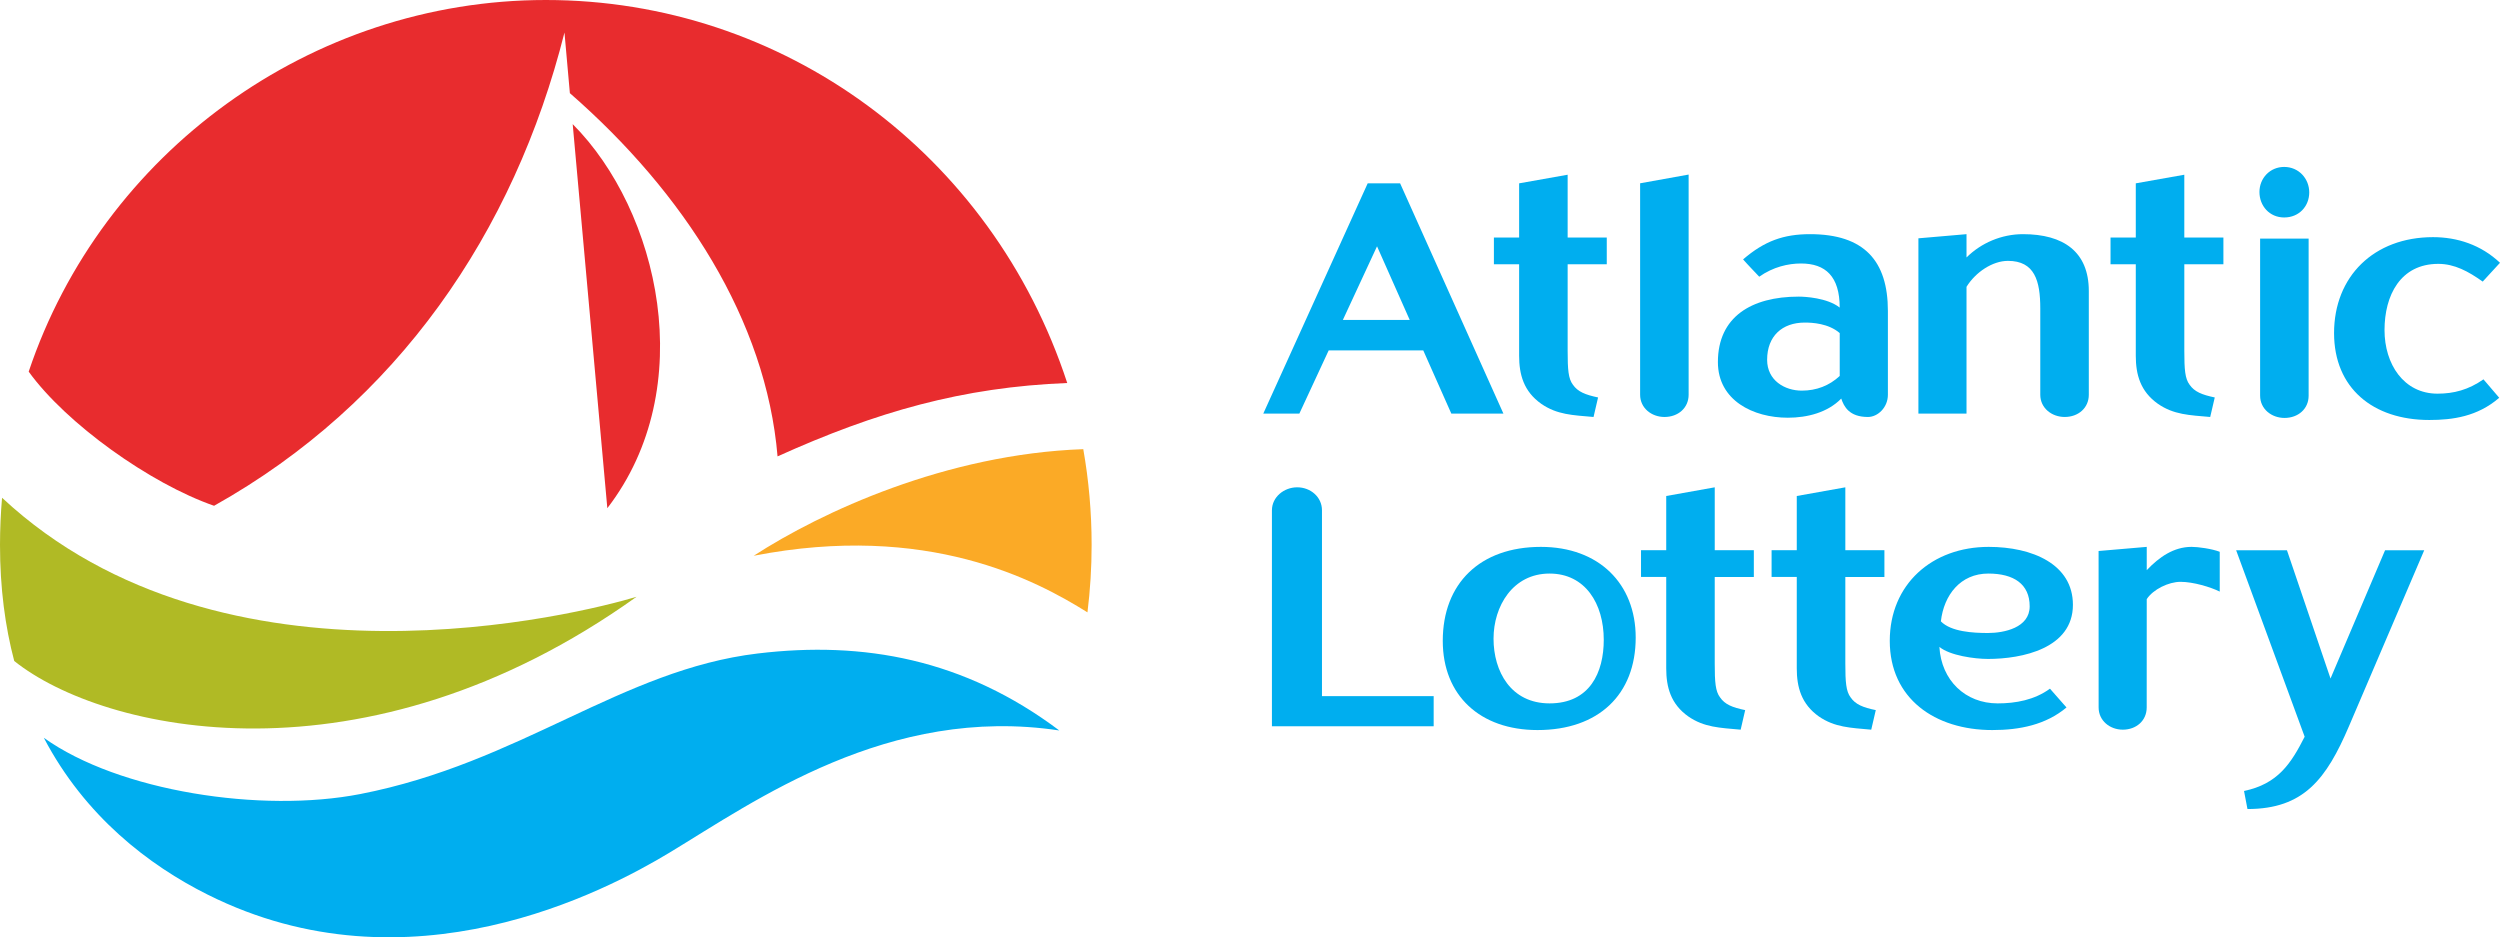 <?xml version="1.0" encoding="UTF-8"?><svg id="Layer_1" xmlns="http://www.w3.org/2000/svg" viewBox="0 0 248.297 93.09"><path d="M126.327,50.679c0-1.311,1.198-2.28,2.506-2.28,1.338,0,2.464.97,2.464,2.28v18.463h11.093v2.988h-16.064v-21.45Z" fill="#00aeef"/><path d="M152.707,72.508c-5.711,0-9.413-3.436-9.413-8.857,0-5.711,3.702-9.336,9.746-9.336,5.756,0,9.416,3.658,9.416,9.006,0,5.671-3.702,9.187-9.75,9.187M153.899,56.965c-3.658,0-5.563,3.255-5.563,6.467,0,3.246,1.719,6.427,5.563,6.427,4.001,0,5.384-3.068,5.384-6.314,0-3.589-1.836-6.58-5.384-6.58" fill="#00aeef"/><path d="M174.188,57.304h-3.883v8.591c0,1.868.071,2.763.525,3.363.481.709,1.23,1.008,2.499,1.27l-.448,1.943c-2.091-.188-3.62-.228-5.191-1.307-1.754-1.234-2.202-2.918-2.202-4.785v-9.076h-2.504v-2.656h2.504v-5.384l4.818-.862v6.247h3.883v2.656Z" fill="#00aeef"/><path d="M187.157,57.304h-3.881v8.591c0,1.868.073,2.763.521,3.363.483.709,1.234,1.008,2.503,1.27l-.45,1.943c-2.083-.188-3.62-.228-5.195-1.307-1.75-1.234-2.202-2.918-2.202-4.785v-9.076h-2.501v-2.656h2.501v-5.384l4.823-.862v6.247h3.881v2.656Z" fill="#00aeef"/><path d="M197.436,65.445c-1.307,0-3.775-.332-4.818-1.196.19,3.325,2.579,5.611,5.787,5.611,1.795,0,3.662-.341,5.195-1.462l1.642,1.868c-2.052,1.715-4.628,2.242-7.364,2.242-5.713,0-10.188-3.137-10.188-8.857,0-5.638,4.218-9.336,9.825-9.336,4.327,0,8.365,1.717,8.365,5.753,0,4.335-5.044,5.377-8.445,5.377M197.479,56.965c-2.772,0-4.415,2.129-4.714,4.747,1.01,1.041,3.217,1.157,4.67,1.157,1.608,0,4.15-.519,4.15-2.649,0-2.207-1.575-3.255-4.107-3.255" fill="#00aeef"/><path d="M159.583,26.249h-3.886v8.591c0,1.867.067,2.763.518,3.363.487.709,1.238,1.004,2.504,1.272l-.45,1.939c-2.091-.184-3.62-.222-5.189-1.305-1.755-1.238-2.202-2.918-2.202-4.781v-9.079h-2.505v-2.654h2.505v-5.386l4.819-.855v6.241h3.886v2.654Z" fill="#00aeef"/><path d="M187.503,39.207c0,1.272-1.013,2.207-1.98,2.207-1.867,0-2.39-1.044-2.652-1.828-1.351,1.382-3.358,1.901-5.306,1.901-3.438,0-6.945-1.715-6.945-5.527,0-4.482,3.321-6.5,8.029-6.5.596,0,2.834.113,4.068,1.088,0-3.104-1.416-4.378-3.842-4.378-1.272,0-2.765.337-4.15,1.312-.519-.561-1.083-1.123-1.604-1.719,2.129-1.832,4.037-2.506,6.648-2.506,5.381,0,7.734,2.652,7.734,7.625v8.325ZM182.718,33.08c-1.117-.964-2.725-1.043-3.472-1.043-2.238,0-3.737,1.342-3.737,3.698,0,2.058,1.757,3.062,3.44,3.062,1.458,0,2.725-.489,3.77-1.456v-4.262Z" fill="#00aeef"/><path d="M207.458,28.904v10.302c0,1.312-1.044,2.207-2.392,2.207-1.301,0-2.428-.895-2.428-2.207v-8.589c0-2.727-.558-4.708-3.214-4.708-1.526,0-3.21,1.119-4.112,2.577v12.592h-4.778v-17.409l4.778-.412v2.313c1.46-1.447,3.482-2.313,5.609-2.313,4.03,0,6.537,1.754,6.537,5.647" fill="#00aeef"/><path d="M220.827,26.249h-3.883v8.591c0,1.867.071,2.763.519,3.363.485.709,1.232,1.004,2.504,1.272l-.452,1.939c-2.083-.184-3.62-.222-5.189-1.305-1.755-1.238-2.202-2.918-2.202-4.781v-9.079h-2.508v-2.654h2.508v-5.386l4.819-.855v6.241h3.883v2.654Z" fill="#00aeef"/><path d="M246.58,27.968c-1.424-1.013-2.796-1.761-4.411-1.761-3.773,0-5.341,3.139-5.341,6.577,0,3.365,1.899,6.314,5.262,6.314,1.613,0,3.066-.377,4.566-1.422l1.564,1.83c-2.162,1.872-4.632,2.206-6.941,2.206-5.611,0-9.462-3.177-9.462-8.631,0-5.634,3.963-9.528,9.832-9.528,2.391,0,4.748.753,6.648,2.546l-1.717,1.868Z" fill="#00aeef"/><path d="M162.895,39.207c0,1.311,1.121,2.207,2.421,2.207,1.353,0,2.397-.897,2.397-2.207v-21.87l-4.818.868v21.002Z" fill="#00aeef"/><path d="M217.656,54.315c-1.75,0-3.214,1.008-4.444,2.315v-2.315l-4.783.41.004,15.541c0,1.309,1.112,2.204,2.404,2.204,1.334,0,2.371-.895,2.371-2.204l.004-10.762c.634-.966,2.165-1.717,3.358-1.717,1.27,0,2.993.523,3.892.97v-3.954c-.789-.301-2.134-.489-2.805-.489" fill="#00aeef"/><path d="M144.143,41.08h5.175l-10.262-22.874h-3.217l-10.372,22.874h3.582l2.915-6.281h9.391l2.789,6.281ZM133.371,31.776l3.394-7.313,3.246,7.313h-6.64Z" fill="#00aeef"/><path d="M236.883,54.649l-5.419,12.741-4.327-12.741h-5.047l6.806,18.521c-1.354,2.669-2.663,4.688-6.022,5.388l.341,1.794c5.598,0,7.84-2.986,10.08-8.221l7.477-17.482h-3.888Z" fill="#00aeef"/><path d="M226.861,21.599c1.486,0,2.49-1.117,2.49-2.49s-1.046-2.53-2.49-2.53c-1.409,0-2.455,1.117-2.455,2.49,0,1.382,1.003,2.53,2.455,2.53" fill="#00aeef"/><path d="M224.473,39.303c0,1.311,1.125,2.206,2.424,2.206,1.351,0,2.393-.895,2.393-2.206v-15.608h-4.818v15.608Z" fill="#00aeef"/><path d="M21.261,50.234c18.177-10.173,29.801-27.132,34.802-47.004l.536,6.022c11.354,9.907,19.487,22.559,20.627,36.076,9.843-4.444,18.375-6.872,28.771-7.289C98.509,15.184,77.738,0,54.208,0,30.88,0,10.137,15.184,2.85,36.911c3.713,5.146,12.041,11.11,18.412,13.323" fill="#e82c2e"/><path d="M63.221,59.272c-5.481,1.657-40.998,10.685-63.017-9.834-.131,1.542-.202,3.104-.204,4.681,0,4.284.512,8.113,1.414,11.531,8.835,7.061,34.768,12.94,61.807-6.378" fill="#b0ba25"/><path d="M74.856,55.198c17.271-3.359,28.064,2.444,33.149,5.621.273-2.195.414-4.433.414-6.701,0-3.245-.284-6.42-.829-9.508-13.62.49-25.975,6.216-32.733,10.587" fill="#fbaa26"/><path d="M56.879,12.328l3.44,38.145c9.218-11.967,5.124-29.545-3.44-38.145" fill="#e82c2e"/><path d="M75.271,64.901c-13.58,1.626-23.561,10.862-39.492,13.963-9.783,1.908-23.964-.25-31.427-5.587,4.094,7.809,10.448,12.665,16.272,15.576,19.992,10.011,39.547-.35,45.885-4.178,8.447-5.102,21.753-14.684,38.699-12.125-9.446-7.1-19.449-8.904-29.937-7.648" fill="#00aeef"/></svg>